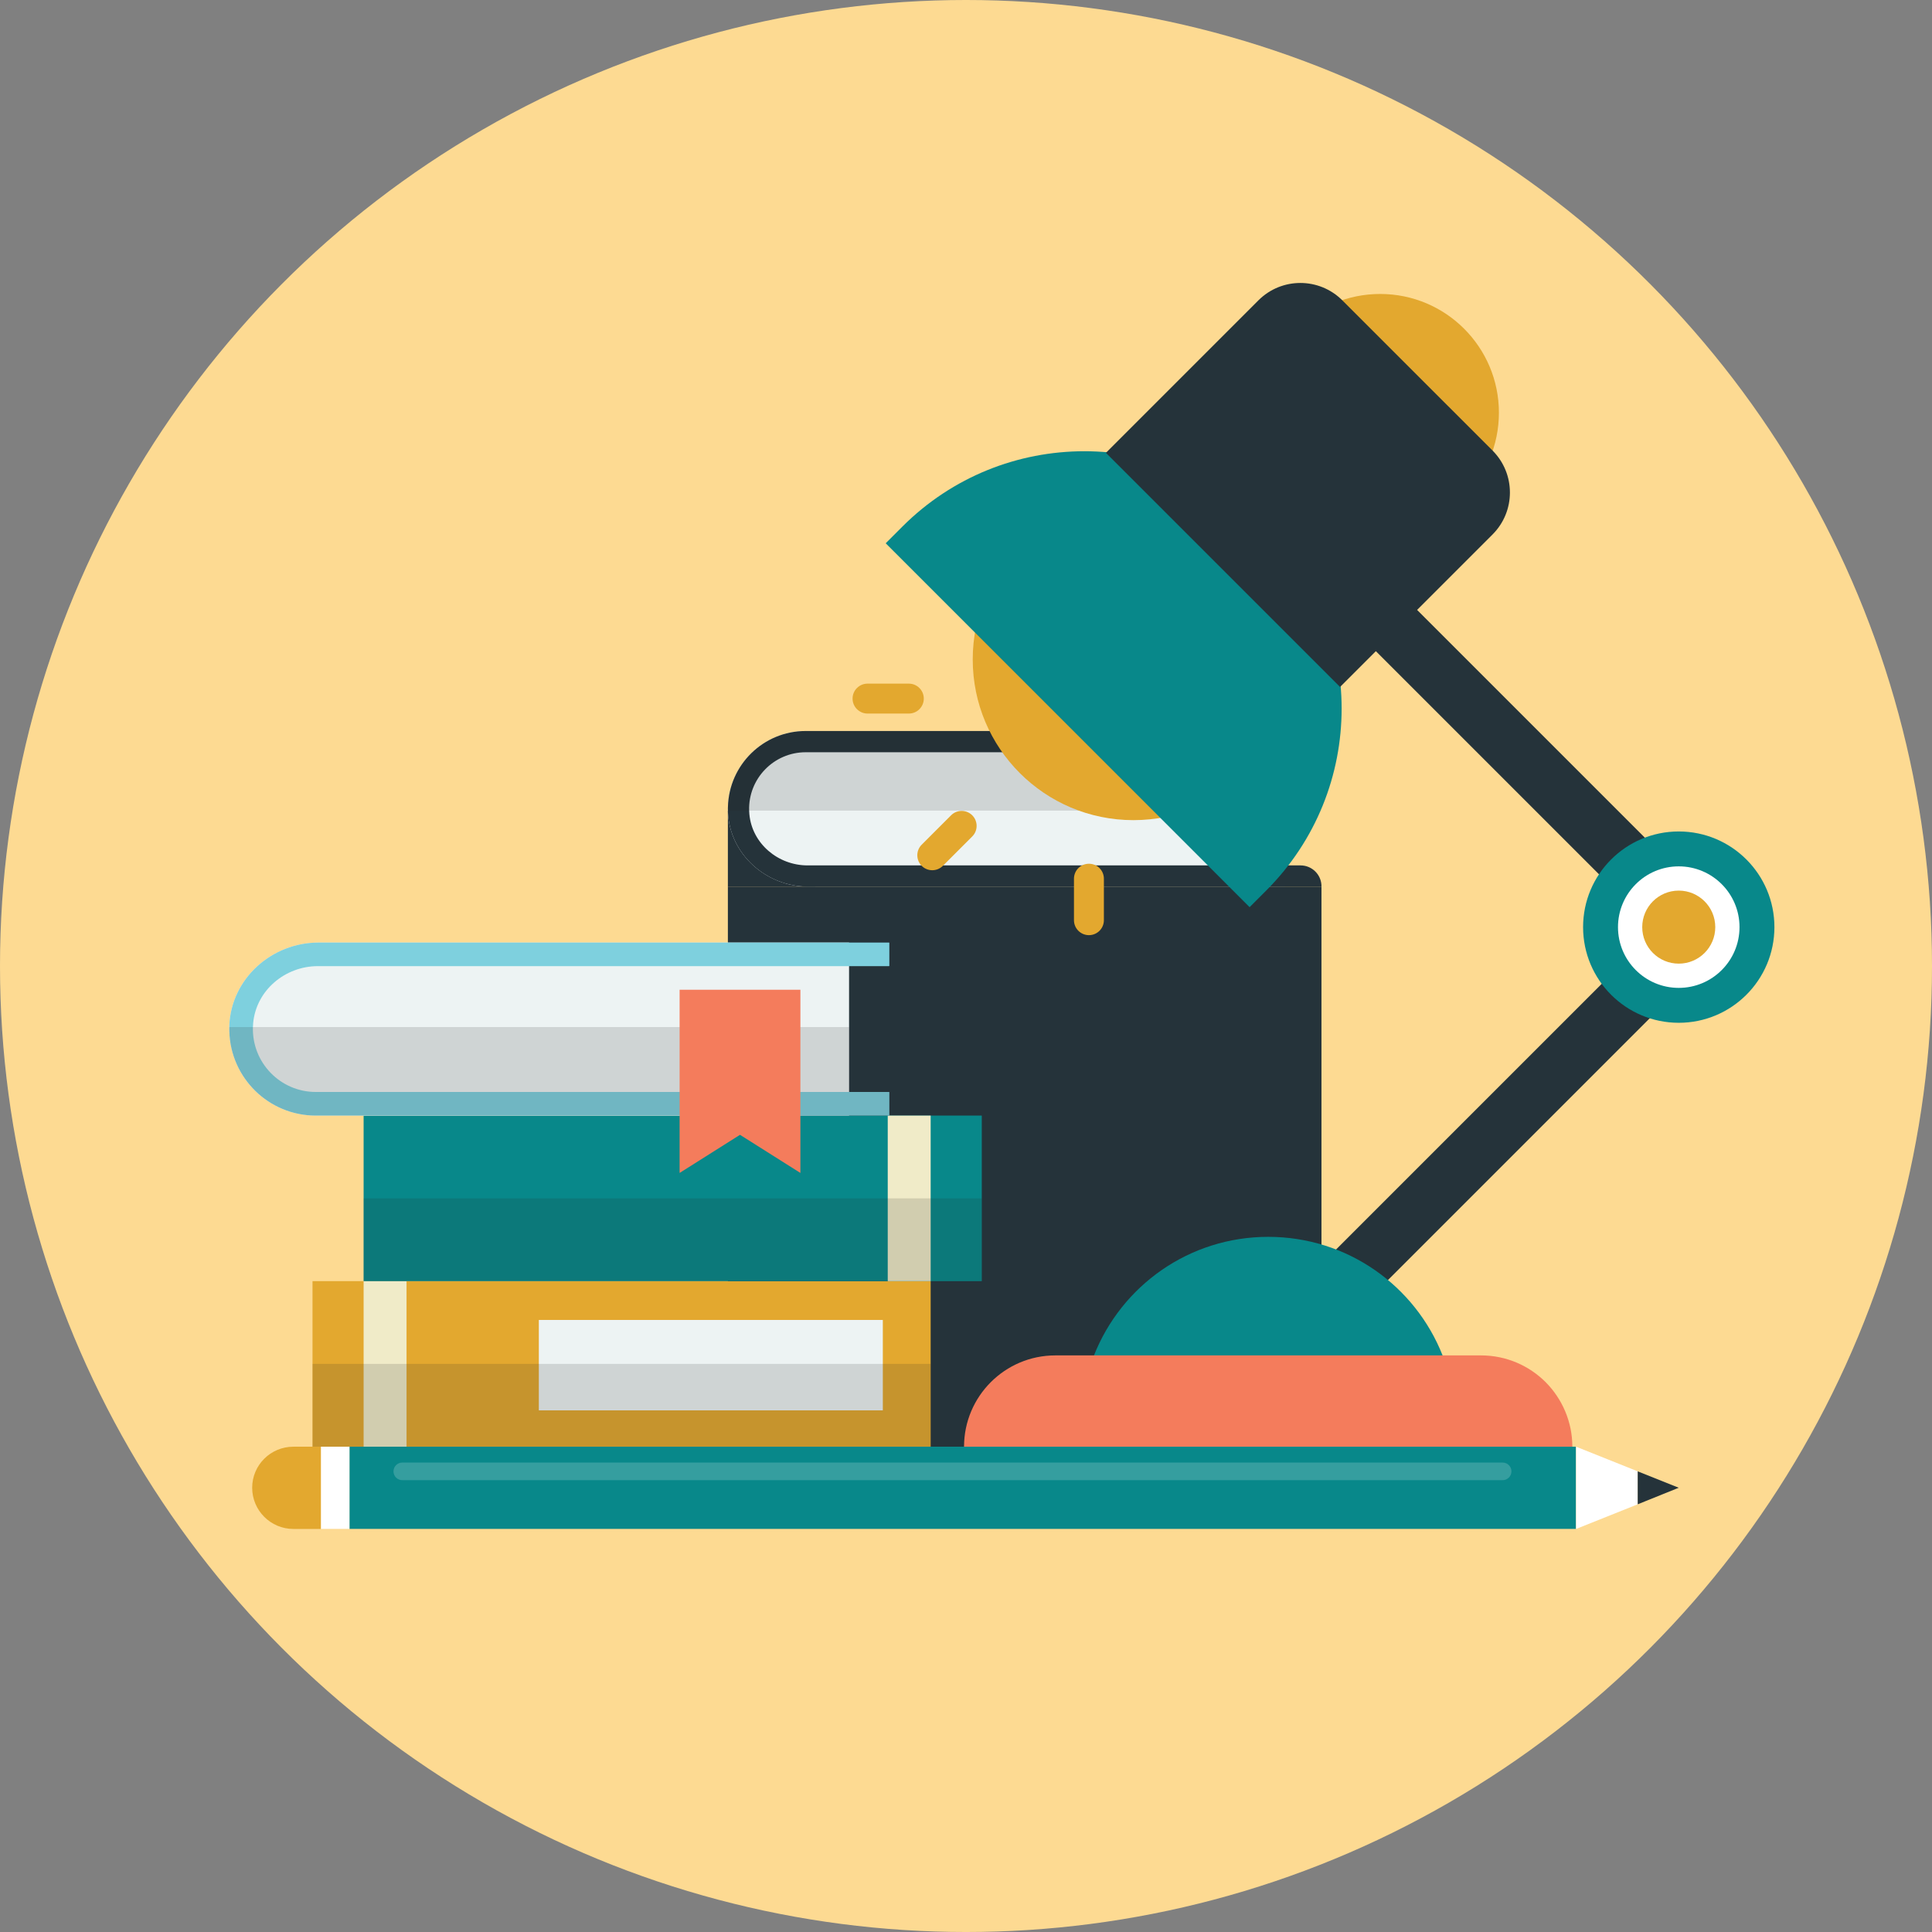 <?xml version="1.0" encoding="utf-8"?>
<!-- Generator: Adobe Illustrator 15.0.0, SVG Export Plug-In . SVG Version: 6.00 Build 0)  -->
<!DOCTYPE svg PUBLIC "-//W3C//DTD SVG 1.1//EN" "http://www.w3.org/Graphics/SVG/1.1/DTD/svg11.dtd">
<svg version="1.1" id="Layer_1" xmlns="http://www.w3.org/2000/svg" xmlns:xlink="http://www.w3.org/1999/xlink" x="0px" y="0px"
	 width="331.259px" height="331.26px" viewBox="0 0 331.259 331.26" enable-background="new 0 0 331.259 331.26"
	 xml:space="preserve">
<rect x="0" y="0" width="331.259" height="331.26" fill="#808080" stroke="none"/>
<line fill="#FFFFFF" x1="1358.242" y1="424.187" x2="-1025.758" y2="424.187"/>
<g>
	<g>
		<circle fill="#FDDA92" cx="165.63" cy="165.63" r="165.63"/>
	</g>
</g>
<g>
	<g>
		<g>
			<g>
				<polygon fill="#25333A" points="124.801,152.017 124.801,138.99 139.831,152.017 				"/>
			</g>
		</g>
		<g>
			<g>
				<path fill="#EDF3F3" d="M220.371,152.017v-26.679H138.14c-7.245,0-13.146,5.792-13.329,13.006
					c-0.01,0.114-0.01,0.224-0.01,0.344v0.307c0,0.052,0,0.099,0.005,0.146c0,0.047,0,0.094,0.005,0.146
					c0.328,7.193,6.548,12.73,13.746,12.73H220.371z"/>
			</g>
		</g>
		<g>
			<g>
				<path fill="#25333A" d="M226.58,152.017H124.801v81.007c0,8.299,6.728,15.025,15.026,15.025h83.743
					c1.662,0,3.01-1.348,3.01-3.01V152.017z"/>
			</g>
		</g>
		<g>
			<g>
				<path fill="#25333A" d="M128.483,139.579c-0.016-0.198-0.026-0.401-0.037-0.589c-0.172-5.484,4.235-10.011,9.693-10.011h88.393
					c0.025,0,0.047-0.021,0.047-0.047v-3.547c0-0.026-0.021-0.047-0.047-0.047H138.14c-7.245,0-13.146,5.792-13.329,13.006
					c-0.01,0.114-0.01,0.224-0.01,0.344c0,0.099,0,0.198,0.01,0.302c-0.005,0.047-0.005,0.099-0.005,0.151
					c0,0.047,0,0.094,0.005,0.146c0.328,7.193,6.548,12.73,13.746,12.73h87.976c0.025,0,0.047-0.021,0.047-0.047l0,0
					c0-1.982-1.607-3.589-3.59-3.589h-84.522C133.395,148.381,128.937,144.636,128.483,139.579z"/>
			</g>
		</g>
		<g opacity="0.15">
			<g>
				<path fill="#231F20" d="M226.58,128.932v-3.547c0-0.026-0.021-0.047-0.047-0.047H138.14c-7.245,0-13.146,5.792-13.329,13.006
					v0.646h95.56v-10.011h6.162C226.558,128.979,226.58,128.958,226.58,128.932z"/>
			</g>
		</g>
	</g>
	<g>
		<g>
			<g>
				<g>
					<rect x="53.584" y="219.663" fill="#E3A82F" width="105.988" height="28.387"/>
				</g>
			</g>
			<g>
				<g>
					<rect x="62.345" y="219.663" fill="#F0EBC8" width="7.36" height="28.387"/>
				</g>
			</g>
			<g>
				<g>
					<rect x="92.389" y="226.318" fill="#EDF3F3" width="58.979" height="15.503"/>
				</g>
			</g>
			<g opacity="0.15">
				<g>
					<rect x="53.584" y="233.856" fill="#231F20" width="105.988" height="14.193"/>
				</g>
			</g>
		</g>
		<g>
			<g>
				<g>
					<rect x="62.345" y="191.276" fill="#08888A" width="105.989" height="28.387"/>
				</g>
			</g>
			<g>
				<g>
					<rect x="152.212" y="191.276" fill="#F0EBC8" width="7.36" height="28.387"/>
				</g>
			</g>
			<g opacity="0.15">
				<g>
					<rect x="62.345" y="205.47" fill="#231F20" width="105.989" height="14.193"/>
				</g>
			</g>
		</g>
		<g>
			<g>
				<g>
					<path fill="#EDF3F3" d="M145.58,161.611v29.666H54.143c-8.057,0-14.619-6.439-14.821-14.462
						c-0.012-0.128-0.012-0.249-0.012-0.382v-0.342c0-0.059,0-0.11,0.006-0.162c0-0.053,0-0.104,0.006-0.162
						c0.364-7.999,7.28-14.156,15.284-14.156H145.58z"/>
				</g>
			</g>
			<g>
				<g>
					<path fill="#7ED0DE" d="M54.508,165.653h97.924c0.029,0,0.053-0.017,0.053-0.046v-3.944c0-0.035-0.023-0.052-0.053-0.052
						H54.605c-8.004,0-14.92,6.157-15.284,14.156c-0.006,0.058-0.006,0.109-0.006,0.162c0,0.058,0,0.115,0.006,0.168
						c-0.012,0.115-0.012,0.226-0.012,0.336c0,0.133,0,0.254,0.012,0.382c0.202,8.022,6.765,14.462,14.821,14.462h98.289
						c0.029,0,0.053-0.022,0.053-0.051v-3.945c0-0.029-0.023-0.052-0.053-0.052H54.143c-6.07,0-10.97-5.033-10.778-11.132
						c0.011-0.209,0.022-0.435,0.04-0.654C43.908,169.817,48.866,165.653,54.508,165.653z"/>
				</g>
			</g>
			<g opacity="0.15">
				<g>
					<path fill="#231F20" d="M152.484,187.28v3.945c0,0.028-0.023,0.051-0.053,0.051H54.143c-8.057,0-14.619-6.439-14.821-14.462
						v-0.718H145.58v11.132h6.852C152.461,187.229,152.484,187.251,152.484,187.28z"/>
				</g>
			</g>
		</g>
		<g>
			<g>
				<polygon fill="#F47C5C" points="137.235,201.112 126.88,194.573 116.525,201.112 116.525,169.699 137.235,169.699 				"/>
			</g>
		</g>
	</g>
	<g>
		<g>
			<g>
				<g>
					<path fill="#E3A82F" d="M155.828,122.346h-7.081c-1.417,0-2.565-1.148-2.565-2.565s1.148-2.565,2.565-2.565h7.081
						c1.417,0,2.565,1.148,2.565,2.565S157.245,122.346,155.828,122.346z"/>
				</g>
			</g>
			<g>
				<g>
					<path fill="#E3A82F" d="M159.846,149.208c-0.656,0-1.313-0.25-1.813-0.751c-1.002-1.002-1.002-2.627,0-3.629l5.038-5.039
						c1.001-1.002,2.626-1.002,3.628,0c1.002,1.002,1.002,2.627,0,3.629l-5.038,5.039
						C161.159,148.958,160.503,149.208,159.846,149.208z"/>
				</g>
			</g>
			<g>
				<g>
					<path fill="#E3A82F" d="M186.708,160.341c-1.418,0-2.566-1.148-2.566-2.565v-7.115c0-1.417,1.148-2.565,2.566-2.565
						c1.416,0,2.564,1.148,2.564,2.565v7.115C189.273,159.192,188.125,160.341,186.708,160.341z"/>
				</g>
			</g>
		</g>
		<g>
			<g>
				<g>
					<circle fill="#E3A82F" cx="194.338" cy="113.067" r="27.554"/>
				</g>
			</g>
			<g>
				<g>
					<circle fill="#E3A82F" cx="236.642" cy="70.763" r="20.36"/>
				</g>
			</g>
			<g>
				<g>
					
						<rect x="252.685" y="152.21" transform="matrix(-0.707 -0.707 0.707 -0.707 303.673 511.078)" fill="#25333A" width="9.999" height="80.873"/>
				</g>
			</g>
			<g>
				<g>
					
						<rect x="254.944" y="91.418" transform="matrix(-0.707 0.707 -0.707 -0.707 534.737 35.85)" fill="#25333A" width="10.001" height="74.476"/>
				</g>
			</g>
			<g>
				<g>
					<path fill="#08888A" d="M185.328,244.212c0,1.297,0.08,2.595,0.242,3.838h63.773c0.164-1.243,0.244-2.541,0.244-3.838
						c0-4.191-0.783-8.165-2.244-11.814c-4.703-11.922-16.301-20.33-29.898-20.33c-13.572,0-25.17,8.408-29.873,20.33
						C186.111,236.047,185.328,240.021,185.328,244.212z"/>
				</g>
			</g>
			<g>
				<g>
					<path fill="#F47C5C" d="M165.294,248.05h104.299c0-4.297-1.756-8.217-4.568-11.057c-2.84-2.838-6.758-4.596-11.084-4.596
						h-72.994C172.296,232.397,165.294,239.427,165.294,248.05z"/>
				</g>
			</g>
			<g>
				<g>
					<circle fill="#08888A" cx="287.837" cy="158.964" r="16.402"/>
				</g>
			</g>
			<g>
				<g>
					<circle fill="#FFFFFF" cx="287.837" cy="158.964" r="10.418"/>
				</g>
			</g>
			<g>
				<g>
					<circle fill="#E3A82F" cx="287.837" cy="158.964" r="6.262"/>
				</g>
			</g>
			<g>
				<g>
					<path fill="#08888A" d="M151.862,93.15l62.393,62.393l2.857-2.859c17.23-17.229,17.23-45.164,0-62.393l0,0
						c-17.229-17.229-45.162-17.229-62.392,0L151.862,93.15z"/>
				</g>
			</g>
			<g>
				<g>
					<path fill="#25333A" d="M189.619,77.643l40.145,40.144l26.145-26.145c3.973-3.974,3.973-10.417,0-14.392l-25.754-25.752
						c-3.973-3.974-10.416-3.974-14.391,0L189.619,77.643z"/>
				</g>
			</g>
		</g>
	</g>
	<g>
		<g>
			<g>
				<rect x="59.918" y="248.05" fill="#08888A" width="210.304" height="14.093"/>
			</g>
		</g>
		<g>
			<g>
				<polygon fill="#FFFFFF" points="270.232,262.152 280.802,257.925 280.802,252.278 270.232,248.05 				"/>
			</g>
		</g>
		<g>
			<g>
				<polygon fill="#25333A" points="280.802,257.925 287.837,255.087 280.802,252.278 				"/>
			</g>
		</g>
		<g opacity="0.2">
			<g>
				<g>
					<path fill="#EDF3F3" d="M259.15,252.279c0-0.835-0.676-1.51-1.51-1.51H68.977c-0.835,0-1.51,0.675-1.51,1.51
						s0.675,1.51,1.51,1.51H257.64C258.474,253.789,259.15,253.114,259.15,252.279z"/>
				</g>
			</g>
		</g>
		<g>
			<g>
				<rect x="55.011" y="248.05" fill="#FFFFFF" width="4.907" height="14.093"/>
			</g>
		</g>
		<g>
			<g>
				<path fill="#E3A82F" d="M50.305,262.152h4.711V248.05h-4.711c-3.896,0-7.066,3.141-7.066,7.037
					C43.238,258.981,46.409,262.152,50.305,262.152z"/>
			</g>
		</g>
	</g>
</g>
</svg>
